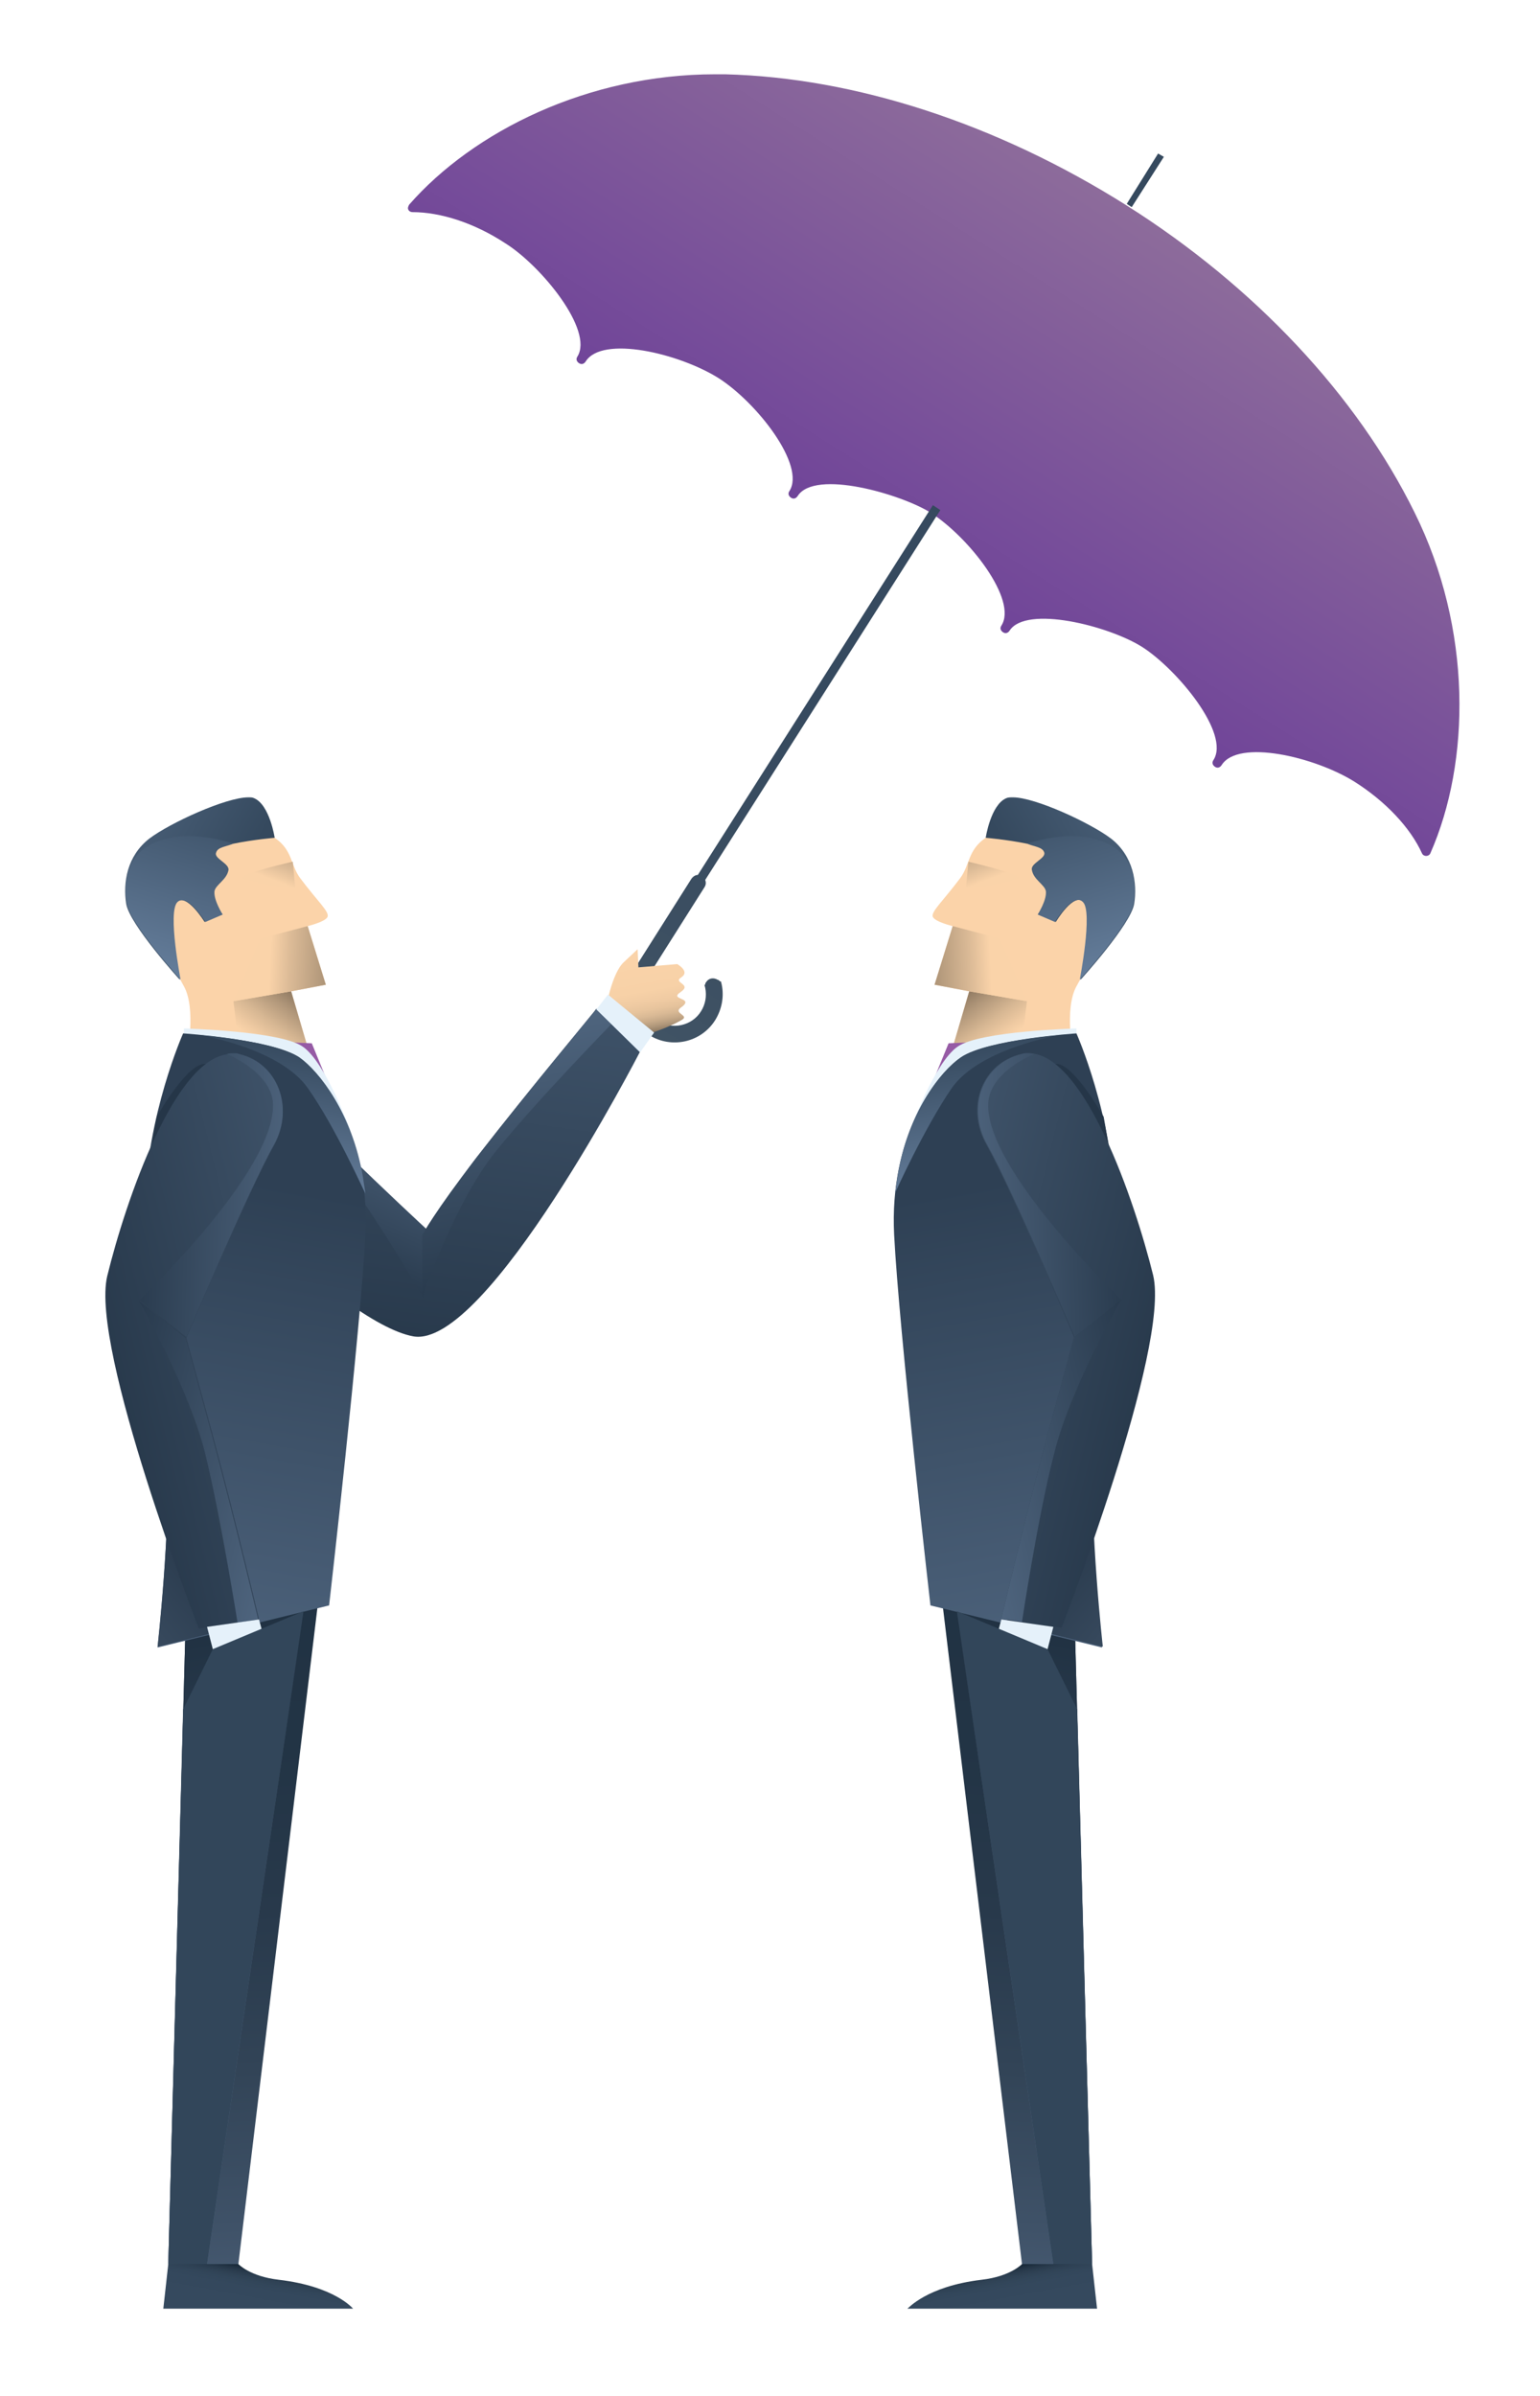 <?xml version="1.0" encoding="utf-8"?>
<!-- Generator: Adobe Illustrator 22.0.1, SVG Export Plug-In . SVG Version: 6.00 Build 0)  -->
<svg version="1.1" id="Layer_1" xmlns="http://www.w3.org/2000/svg" xmlns:xlink="http://www.w3.org/1999/xlink" x="0px" y="0px"
	 viewBox="0 0 186.7 290.3" style="enable-background:new 0 0 186.7 290.3;" xml:space="preserve">
<style type="text/css">
	.st0{clip-path:url(#SVGID_2_);fill:url(#SVGID_3_);}
	.st1{fill:#FBD3A9;}
	.st2{clip-path:url(#SVGID_5_);fill:url(#SVGID_6_);}
	.st3{fill:#965BA5;}
	.st4{fill:#E5F1FA;}
	.st5{clip-path:url(#SVGID_8_);fill:url(#SVGID_9_);}
	.st6{clip-path:url(#SVGID_11_);fill:url(#SVGID_12_);}
	.st7{clip-path:url(#SVGID_14_);fill:url(#SVGID_15_);}
	.st8{clip-path:url(#SVGID_17_);fill:url(#SVGID_18_);}
	.st9{clip-path:url(#SVGID_20_);fill:url(#SVGID_21_);}
	.st10{clip-path:url(#SVGID_23_);fill:url(#SVGID_24_);}
	.st11{clip-path:url(#SVGID_26_);fill:url(#SVGID_27_);}
	.st12{clip-path:url(#SVGID_29_);fill:url(#SVGID_30_);}
	.st13{clip-path:url(#SVGID_32_);fill:url(#SVGID_33_);}
	.st14{clip-path:url(#SVGID_35_);fill:url(#SVGID_36_);}
	.st15{clip-path:url(#SVGID_38_);fill:url(#SVGID_39_);}
	.st16{clip-path:url(#SVGID_41_);fill:url(#SVGID_42_);}
	.st17{clip-path:url(#SVGID_44_);fill:url(#SVGID_45_);}
	.st18{clip-path:url(#SVGID_47_);fill:url(#SVGID_48_);}
	.st19{clip-path:url(#SVGID_50_);fill:url(#SVGID_51_);}
	.st20{fill:#32465A;}
	.st21{clip-path:url(#SVGID_53_);fill:url(#SVGID_54_);}
	.st22{clip-path:url(#SVGID_56_);fill:url(#SVGID_57_);}
	.st23{clip-path:url(#SVGID_59_);fill:url(#SVGID_60_);}
	.st24{clip-path:url(#SVGID_62_);fill:url(#SVGID_63_);}
	.st25{clip-path:url(#SVGID_65_);fill:url(#SVGID_66_);}
	.st26{clip-path:url(#SVGID_68_);fill:url(#SVGID_69_);}
	.st27{clip-path:url(#SVGID_71_);fill:url(#SVGID_72_);}
	.st28{clip-path:url(#SVGID_74_);fill:url(#SVGID_75_);}
	.st29{clip-path:url(#SVGID_77_);fill:url(#SVGID_78_);}
	.st30{clip-path:url(#SVGID_80_);fill:url(#SVGID_81_);}
	.st31{clip-path:url(#SVGID_83_);fill:url(#SVGID_84_);}
	.st32{clip-path:url(#SVGID_86_);fill:url(#SVGID_87_);}
	.st33{clip-path:url(#SVGID_89_);fill:url(#SVGID_90_);}
	.st34{clip-path:url(#SVGID_92_);fill:url(#SVGID_93_);}
	.st35{clip-path:url(#SVGID_95_);fill:url(#SVGID_96_);}
	.st36{clip-path:url(#SVGID_98_);fill:url(#SVGID_99_);}
	.st37{clip-path:url(#SVGID_101_);fill:url(#SVGID_102_);}
	.st38{clip-path:url(#SVGID_104_);fill:url(#SVGID_105_);}
	.st39{clip-path:url(#SVGID_107_);fill:url(#SVGID_108_);}
	.st40{clip-path:url(#SVGID_110_);fill:url(#SVGID_111_);}
	.st41{clip-path:url(#SVGID_113_);fill:url(#SVGID_114_);}
	.st42{clip-path:url(#SVGID_116_);fill:url(#SVGID_117_);}
</style>
<g>
	<defs>
		<path id="SVGID_1_" d="M49.6,24.8c-0.1,0.2-0.2,0.4-0.1,0.6c0.1,0.2,0.3,0.3,0.5,0.3c3.4,0,7.5,1.3,11.3,3.8
			C65.6,32.2,72,40,70,43.2c-0.2,0.3-0.1,0.6,0.2,0.8c0.3,0.2,0.6,0.1,0.8-0.2c2-3.2,11.3-1,16.1,2c4.7,3,10.6,10.6,8.6,13.7
			c-0.2,0.3-0.1,0.6,0.2,0.8c0.3,0.2,0.6,0.1,0.8-0.2c2.1-3.3,12.6-0.2,16.1,2c4.7,3,10.6,10.6,8.6,13.7c-0.2,0.3-0.1,0.6,0.2,0.8
			c0.3,0.2,0.6,0.1,0.8-0.2c2-3.1,12-0.6,16.1,2c4.2,2.7,10.7,10.5,8.6,13.7c-0.2,0.3-0.1,0.6,0.2,0.8c0.3,0.2,0.6,0.1,0.8-0.2
			c2-3.2,11.3-1,16.1,2c3.8,2.4,6.8,5.6,8.2,8.7c0.1,0.2,0.3,0.3,0.5,0.3c0.2,0,0.4-0.1,0.5-0.3c4.9-11.1,5.1-27.2-1.9-41.3
			c-7-14.2-19.4-27.4-34.9-37.2C120.9,15,103.7,9.4,87.9,9c-0.4,0-0.8,0-1.2,0C71.3,9,57.4,15.9,49.6,24.8"/>
	</defs>
	<clipPath id="SVGID_2_">
		<use xlink:href="#SVGID_1_"  style="overflow:visible;"/>
	</clipPath>
	
		<linearGradient id="SVGID_3_" gradientUnits="userSpaceOnUse" x1="1.295" y1="381.276" x2="2.295" y2="381.276" gradientTransform="matrix(-32.513 51.068 51.068 32.513 -19293.383 -12440.521)">
		<stop  offset="0" style="stop-color:#8E6D9B"/>
		<stop  offset="1" style="stop-color:#6C3F99"/>
	</linearGradient>
	<polygon class="st0" points="221.2,36.3 141.1,162.1 6.5,76.4 86.6,-49.3 	"/>
</g>
<path class="st1" d="M130.1,127.8c0,0-1.1-5.6,0.4-8.3c2.6-5,6.8-8.7,4-13.7c-3.6-6.6-11.6-6.7-15-4.3c-2.2,1.5-1.9,3.3-3.1,4.9
	c-2.1,2.8-3.6,4.1-3.3,4.7c0.3,0.6,2.4,1.1,2.4,1.1l-2.2,7.1l4.2,0.8l-2,6.8L130.1,127.8z"/>
<g>
	<defs>
		<polygon id="SVGID_4_" points="115.5,126.9 123.6,128.7 124.5,121.3 117.5,120.1 		"/>
	</defs>
	<clipPath id="SVGID_5_">
		<use xlink:href="#SVGID_4_"  style="overflow:visible;"/>
	</clipPath>
	
		<linearGradient id="SVGID_6_" gradientUnits="userSpaceOnUse" x1="-12.568" y1="396.54" x2="-11.568" y2="396.54" gradientTransform="matrix(6.752 9.102 -9.102 6.752 3808.879 -2445.725)">
		<stop  offset="0" style="stop-color:#46392B"/>
		<stop  offset="0.254" style="stop-color:#7F6C57"/>
		<stop  offset="0.515" style="stop-color:#B1977A"/>
		<stop  offset="0.736" style="stop-color:#D7B793"/>
		<stop  offset="0.904" style="stop-color:#EFCAA2"/>
		<stop  offset="1" style="stop-color:#FAD3A9"/>
	</linearGradient>
	<polygon class="st2" points="111.4,123.2 118.7,133 128.6,125.6 121.3,115.8 	"/>
</g>
<polygon class="st3" points="117.2,126.3 115,126.4 113.4,130.3 116.1,127.5 "/>
<path class="st4" d="M130.5,125.2v-0.6c0,0-11.7,0.3-14.4,2.2c-2.8,1.9-5.8,10.2-5.8,10.2L130.5,125.2z"/>
<g>
	<defs>
		<polygon id="SVGID_7_" points="113.9,191.3 123.9,274.3 132.4,274.3 115.4,191.3 		"/>
	</defs>
	<clipPath id="SVGID_8_">
		<use xlink:href="#SVGID_7_"  style="overflow:visible;"/>
	</clipPath>
	
		<linearGradient id="SVGID_9_" gradientUnits="userSpaceOnUse" x1="0.184" y1="382.624" x2="1.185" y2="382.624" gradientTransform="matrix(6.314 -115.386 115.386 6.314 -44031.434 -2088.469)">
		<stop  offset="0" style="stop-color:#68819F"/>
		<stop  offset="2.682090e-03" style="stop-color:#67809F"/>
		<stop  offset="0.16" style="stop-color:#516680"/>
		<stop  offset="0.319" style="stop-color:#3F5268"/>
		<stop  offset="0.482" style="stop-color:#324457"/>
		<stop  offset="0.647" style="stop-color:#28394B"/>
		<stop  offset="0.818" style="stop-color:#223445"/>
		<stop  offset="1" style="stop-color:#213243"/>
	</linearGradient>
	<polygon class="st5" points="132.4,275.4 137,191.5 114,190.2 109.4,274.1 	"/>
</g>
<g>
	<defs>
		<polygon id="SVGID_10_" points="115.4,191.3 127.7,274.3 132.4,274.3 132.4,274.3 130.2,193.1 		"/>
	</defs>
	<clipPath id="SVGID_11_">
		<use xlink:href="#SVGID_10_"  style="overflow:visible;"/>
	</clipPath>
	
		<linearGradient id="SVGID_12_" gradientUnits="userSpaceOnUse" x1="0.36" y1="383.311" x2="1.361" y2="383.311" gradientTransform="matrix(-34.617 -184.412 184.412 -34.617 -70525.805 13701.133)">
		<stop  offset="0" style="stop-color:#3D4F64"/>
		<stop  offset="0.633" style="stop-color:#3D4F64"/>
		<stop  offset="0.784" style="stop-color:#3C4D62"/>
		<stop  offset="0.838" style="stop-color:#38485C"/>
		<stop  offset="0.877" style="stop-color:#304053"/>
		<stop  offset="0.908" style="stop-color:#253546"/>
		<stop  offset="0.93" style="stop-color:#192A3A"/>
		<stop  offset="1" style="stop-color:#192A3A"/>
	</linearGradient>
	<polygon class="st6" points="147.5,271.5 131.9,188.2 100.3,194.1 116,277.4 	"/>
</g>
<g>
	<defs>
		<polygon id="SVGID_13_" points="115.4,191.3 127.7,274.3 132.4,274.3 130.2,193.1 115.4,191.3 		"/>
	</defs>
	<clipPath id="SVGID_14_">
		<use xlink:href="#SVGID_13_"  style="overflow:visible;"/>
	</clipPath>
	
		<linearGradient id="SVGID_15_" gradientUnits="userSpaceOnUse" x1="-0.104" y1="382.325" x2="0.896" y2="382.325" gradientTransform="matrix(21.004 -96.509 96.509 21.004 -36785.398 -7744.368)">
		<stop  offset="0" style="stop-color:#68819F"/>
		<stop  offset="1" style="stop-color:#213243"/>
	</linearGradient>
	<polygon class="st7" points="131.7,277.9 149.7,195 116.1,187.7 98.1,270.6 	"/>
</g>
<g>
	<defs>
		<path id="SVGID_16_" d="M116.5,128.1c-3.2,2.2-8.7,9.8-8.1,21.5c0.6,11.7,4.4,44.9,4.4,44.9l20.8,5.1c0,0-1.6-14.2-1.2-23.7
			c0.5-13,3-22.9,2.8-29.5c-0.3-11.4-4.7-21.2-4.7-21.2S119.7,125.9,116.5,128.1"/>
	</defs>
	<clipPath id="SVGID_17_">
		<use xlink:href="#SVGID_16_"  style="overflow:visible;"/>
	</clipPath>
	
		<linearGradient id="SVGID_18_" gradientUnits="userSpaceOnUse" x1="0.618" y1="382.616" x2="1.618" y2="382.616" gradientTransform="matrix(-20.197 -107.594 107.594 -20.197 -41016.293 8045.448)">
		<stop  offset="0" style="stop-color:#68819F"/>
		<stop  offset="1" style="stop-color:#2E4054"/>
	</linearGradient>
	<polygon class="st8" points="148.9,197 134.5,120.2 94.3,127.8 108.7,204.6 	"/>
</g>
<g>
	<defs>
		<path id="SVGID_19_" d="M116.5,128.1c-2.5,1.7-6.5,6.8-7.7,14.5l-0.3,2c0,0,0,0,0,0v0c0-0.1,3.6-8,6.9-12.8
			c3.4-4.8,13-6.4,13.1-6.4C125.3,125.7,118.9,126.5,116.5,128.1"/>
	</defs>
	<clipPath id="SVGID_20_">
		<use xlink:href="#SVGID_19_"  style="overflow:visible;"/>
	</clipPath>
	
		<linearGradient id="SVGID_21_" gradientUnits="userSpaceOnUse" x1="3.756" y1="373.972" x2="4.756" y2="373.972" gradientTransform="matrix(-3.323 -17.7 17.7 -3.323 -6486.561 1453.447)">
		<stop  offset="0" style="stop-color:#68819F"/>
		<stop  offset="1" style="stop-color:#35495E"/>
	</linearGradient>
	<polygon class="st9" points="132.1,143.9 127.9,121.7 105,126 109.2,148.2 	"/>
</g>
<g>
	<defs>
		<polygon id="SVGID_22_" points="113.3,119.3 117.5,120.1 124.5,121.3 124.5,121.3 121.2,113.7 115.5,112.2 		"/>
	</defs>
	<clipPath id="SVGID_23_">
		<use xlink:href="#SVGID_22_"  style="overflow:visible;"/>
	</clipPath>
	
		<linearGradient id="SVGID_24_" gradientUnits="userSpaceOnUse" x1="10.076" y1="386.479" x2="11.076" y2="386.479" gradientTransform="matrix(-19.241 0.914 -0.914 -19.241 667.194 7543.802)">
		<stop  offset="0" style="stop-color:#FAD3A9"/>
		<stop  offset="0.125" style="stop-color:#DCBB97"/>
		<stop  offset="0.443" style="stop-color:#9C866C"/>
		<stop  offset="0.705" style="stop-color:#705F4C"/>
		<stop  offset="0.898" style="stop-color:#534435"/>
		<stop  offset="1" style="stop-color:#46392B"/>
	</linearGradient>
	<polygon class="st10" points="124.5,111.6 112.8,112.2 113.3,121.9 124.9,121.3 	"/>
</g>
<g>
	<defs>
		<path id="SVGID_25_" d="M122,96.7c-1.9,0.8-2.5,4.8-2.5,4.8s9.9,0.8,10.7,3.4c0.8,2.6-3.8,5.7-3.8,5.7l1.6,1.1
			c0,0,2.2-3.7,3.4-2.4c1.2,1.2-0.4,9.4-0.4,9.4s6.1-6.7,6.5-9.2c0.4-2.5-0.1-5.8-2.8-7.9c-2.5-1.9-9.2-5-11.9-5
			C122.5,96.6,122.2,96.6,122,96.7"/>
	</defs>
	<clipPath id="SVGID_26_">
		<use xlink:href="#SVGID_25_"  style="overflow:visible;"/>
	</clipPath>
	
		<linearGradient id="SVGID_27_" gradientUnits="userSpaceOnUse" x1="4.217" y1="387.669" x2="5.217" y2="387.669" gradientTransform="matrix(-32.07 17.999 -17.999 -32.07 7270.446 12447.906)">
		<stop  offset="0" style="stop-color:#68819F"/>
		<stop  offset="1" style="stop-color:#35495E"/>
	</linearGradient>
	<polygon class="st11" points="133.5,88.7 110.1,101.9 123.9,126.5 147.3,113.4 	"/>
</g>
<g>
	<defs>
		<path id="SVGID_28_" d="M117.1,107.7c0,0,6.5-0.9,6.4-1.4c-0.1-0.5-6.1-1.9-6.1-1.9L117.1,107.7z"/>
	</defs>
	<clipPath id="SVGID_29_">
		<use xlink:href="#SVGID_28_"  style="overflow:visible;"/>
	</clipPath>
	
		<linearGradient id="SVGID_30_" gradientUnits="userSpaceOnUse" x1="6.57" y1="373.204" x2="7.57" y2="373.204" gradientTransform="matrix(-5.546 -14.294 14.294 -5.546 -5177.839 2270.05)">
		<stop  offset="0" style="stop-color:#FAD3A9"/>
		<stop  offset="0.125" style="stop-color:#DCBB97"/>
		<stop  offset="0.443" style="stop-color:#9C866C"/>
		<stop  offset="0.705" style="stop-color:#705F4C"/>
		<stop  offset="0.898" style="stop-color:#534435"/>
		<stop  offset="1" style="stop-color:#46392B"/>
	</linearGradient>
	<polygon class="st12" points="124.6,107.3 122.7,102.2 116,104.8 117.9,109.9 	"/>
</g>
<g>
	<defs>
		<path id="SVGID_31_" d="M124.5,102.2c0.9,0.4,1.9,0.4,2.1,1.1c0.2,0.7-1.7,1.3-1.5,2.1c0.2,1.2,1.6,1.8,1.7,2.6
			c0.1,1.1-1,2.8-1,2.8l2.1,0.9c0,0,2.2-3.7,3.4-2.4c1.2,1.2-0.4,9.4-0.4,9.4s6.1-6.7,6.5-9.2c0.1-0.7,0.2-1.5,0.1-2.4
			c-0.1-1.6-0.8-3.6-3-4.8c-1.4-0.7-3-1-4.5-1C127.1,101.3,124.5,102.2,124.5,102.2"/>
	</defs>
	<clipPath id="SVGID_32_">
		<use xlink:href="#SVGID_31_"  style="overflow:visible;"/>
	</clipPath>
	
		<linearGradient id="SVGID_33_" gradientUnits="userSpaceOnUse" x1="3.32" y1="377.6" x2="4.32" y2="377.6" gradientTransform="matrix(-7.8 -25.386 25.386 -7.8 -9425.956 3149.12)">
		<stop  offset="0" style="stop-color:#68819F"/>
		<stop  offset="1" style="stop-color:#35495E"/>
	</linearGradient>
	<polygon class="st13" points="142.5,117.2 136.5,97.7 119.7,102.8 125.6,122.3 	"/>
</g>
<g>
	<defs>
		<path id="SVGID_34_" d="M126.7,130.8c-1.2,6.8,2.7,27.2,3.8,29.1c1.8,3.2-2.2,22.2-2.9,22.3c0.1,1.5-4.9,11.5-4.7,12.9l-1,1.5
			l11.8,2.9c0,0-1.6-14.2-1.2-23.7c0.2-6,0.9-11.3,1.5-15.9c0,0,1.3-9.1,1.3-12.8c0-3.7-1.5-11.8-1.5-11.8s-3.6-6.4-5.7-6.4
			C127.5,128.9,127,129.4,126.7,130.8"/>
	</defs>
	<clipPath id="SVGID_35_">
		<use xlink:href="#SVGID_34_"  style="overflow:visible;"/>
	</clipPath>
	
		<linearGradient id="SVGID_36_" gradientUnits="userSpaceOnUse" x1="1.633" y1="383.355" x2="2.633" y2="383.355" gradientTransform="matrix(-79.204 -67.428 67.428 -79.204 -25502.463 30713.17)">
		<stop  offset="0" style="stop-color:#68819F"/>
		<stop  offset="0.198" style="stop-color:#657E9C"/>
		<stop  offset="0.376" style="stop-color:#5F7793"/>
		<stop  offset="0.546" style="stop-color:#556B85"/>
		<stop  offset="0.71" style="stop-color:#475C73"/>
		<stop  offset="0.87" style="stop-color:#36485C"/>
		<stop  offset="1" style="stop-color:#253648"/>
	</linearGradient>
	<polygon class="st14" points="170.1,158.6 127.5,122.3 87,169.9 129.6,206.2 	"/>
</g>
<g>
	<defs>
		<path id="SVGID_37_" d="M123.9,274.3c0,0-1.4,1.5-4.9,1.9c-6.7,0.8-8.9,3.5-9,3.5h23l-0.6-5.4H123.9z"/>
	</defs>
	<clipPath id="SVGID_38_">
		<use xlink:href="#SVGID_37_"  style="overflow:visible;"/>
	</clipPath>
	
		<linearGradient id="SVGID_39_" gradientUnits="userSpaceOnUse" x1="4.375" y1="372.286" x2="5.375" y2="372.286" gradientTransform="matrix(-2.853 -15.197 15.197 -2.853 -5521.378 1417.763)">
		<stop  offset="0" style="stop-color:#35495E"/>
		<stop  offset="0.639" style="stop-color:#35495E"/>
		<stop  offset="0.774" style="stop-color:#34485D"/>
		<stop  offset="0.823" style="stop-color:#32465A"/>
		<stop  offset="0.857" style="stop-color:#2F4255"/>
		<stop  offset="0.885" style="stop-color:#2A3C4E"/>
		<stop  offset="0.909" style="stop-color:#233445"/>
		<stop  offset="0.93" style="stop-color:#192A3A"/>
		<stop  offset="1" style="stop-color:#192A3A"/>
	</linearGradient>
	<polygon class="st15" points="134,279.6 132.3,270.2 109,274.5 110.8,283.9 	"/>
</g>
<g>
	<defs>
		<path id="SVGID_40_" d="M124.7,127.6c-0.3,0-0.6,0-0.9,0.1c-4.7,1.1-6.8,6.4-4.2,11c3,5.3,10.6,23.3,10.6,23.3s-1,3.8-3.2,11.8
			c-2.8,10.4-5.6,22.3-5.6,22.3l7.3,1.1c0,0,13.2-33.9,11.1-42.7C137.6,145.6,131.5,127.6,124.7,127.6L124.7,127.6z"/>
	</defs>
	<clipPath id="SVGID_41_">
		<use xlink:href="#SVGID_40_"  style="overflow:visible;"/>
	</clipPath>
	
		<linearGradient id="SVGID_42_" gradientUnits="userSpaceOnUse" x1="-2.319" y1="384.51" x2="-1.319" y2="384.51" gradientTransform="matrix(82.733 20.636 -20.636 82.733 8186.902 -31618.717)">
		<stop  offset="0" style="stop-color:#68819F"/>
		<stop  offset="0.995" style="stop-color:#263749"/>
		<stop  offset="1" style="stop-color:#263749"/>
	</linearGradient>
	<polygon class="st16" points="100.7,193.2 140.5,203.1 158.4,131.7 118.5,121.7 	"/>
</g>
<g>
	<defs>
		<path id="SVGID_43_" d="M123.9,127.7c-4.7,1.1-6.8,6.4-4.2,11c3,5.3,10.6,23.3,10.6,23.3l5.7-4.5c0,0-16.4-15.6-16.2-23.7
			c0.1-4,5.6-6.1,5.6-6.1c-0.3-0.1-0.5-0.1-0.8-0.1C124.3,127.6,124.1,127.6,123.9,127.7"/>
	</defs>
	<clipPath id="SVGID_44_">
		<use xlink:href="#SVGID_43_"  style="overflow:visible;"/>
	</clipPath>
	
		<linearGradient id="SVGID_45_" gradientUnits="userSpaceOnUse" x1="-5.63" y1="383.237" x2="-4.63" y2="383.237" gradientTransform="matrix(34.587 -1.02 1.02 34.587 -91.953 -13115.252)">
		<stop  offset="0" style="stop-color:#68819F"/>
		<stop  offset="1" style="stop-color:#243547"/>
	</linearGradient>
	<polygon class="st17" points="117.1,162.6 136.9,162 135.9,127.1 116.1,127.6 	"/>
</g>
<g>
	<defs>
		<path id="SVGID_46_" d="M130.2,162c0,0-1,3.8-3.2,11.8c-2.8,10.4-5.6,22.3-5.6,22.3l2.5,0.4c0,0,1.9-12.7,3.9-20.4
			c1.9-7.8,8.1-18.6,8.1-18.6L130.2,162z"/>
	</defs>
	<clipPath id="SVGID_47_">
		<use xlink:href="#SVGID_46_"  style="overflow:visible;"/>
	</clipPath>
	
		<linearGradient id="SVGID_48_" gradientUnits="userSpaceOnUse" x1="-4.437" y1="382.471" x2="-3.437" y2="382.471" gradientTransform="matrix(40.152 -9.539 9.539 40.152 -3367.664 -15216.135)">
		<stop  offset="0" style="stop-color:#68819F"/>
		<stop  offset="1" style="stop-color:#243547"/>
	</linearGradient>
	<polygon class="st18" points="122.2,199.8 144.7,194.5 135.1,154.3 112.7,159.7 	"/>
</g>
<g>
	<defs>
		<path id="SVGID_49_" d="M120.2,201.5c-0.3,1.4,0.2,1.3,0.2,1.3l2.7,8.4c0,0,1.5,0.6,1.4-0.5c0-0.6,0.2-0.5,0.6-0.4
			c0.4,0.1,0.7,0.2,0.7-0.7c-0.1-1.6,1,0.1,0.7-2.2c-0.2-2.3,1.6-1.3,0.8-2.7c-0.9-1.3-0.3-5-0.3-5l-6.1-1.4
			C120.8,198.4,120.5,200.1,120.2,201.5"/>
	</defs>
	<clipPath id="SVGID_50_">
		<use xlink:href="#SVGID_49_"  style="overflow:visible;"/>
	</clipPath>
	
		<linearGradient id="SVGID_51_" gradientUnits="userSpaceOnUse" x1="20.947" y1="399.331" x2="21.947" y2="399.331" gradientTransform="matrix(-6.874 3.43 -3.43 -6.874 1642.063 2876.023)">
		<stop  offset="0" style="stop-color:#84715B"/>
		<stop  offset="4.097456e-02" style="stop-color:#988269"/>
		<stop  offset="9.889632e-02" style="stop-color:#B1987B"/>
		<stop  offset="0.165" style="stop-color:#C7AA89"/>
		<stop  offset="0.239" style="stop-color:#D9B995"/>
		<stop  offset="0.325" style="stop-color:#E7C49D"/>
		<stop  offset="0.432" style="stop-color:#F0CBA3"/>
		<stop  offset="0.583" style="stop-color:#F7D1A7"/>
		<stop  offset="1" style="stop-color:#FAD3A9"/>
	</linearGradient>
	<polygon class="st19" points="126.5,195.1 114.5,201.1 121.5,215.1 133.5,209.2 	"/>
</g>
<polygon class="st4" points="121.4,196.2 120.8,198.4 127,199.8 127.7,197.1 "/>
<polygon class="st20" points="116,195.2 127,199.8 130.6,207.1 132.4,274.3 127.7,274.3 "/>
<g>
	<defs>
		<path id="SVGID_52_" d="M84.6,106c-0.3,0-0.6,0.2-0.8,0.5l-6.9,10.9c-1.7,2.7-0.9,6.3,1.8,8c2.7,1.7,6.3,0.9,8-1.8
			c0.8-1.3,1.1-2.8,0.8-4.3l-0.1-0.4l-0.1,0c-0.1-0.1-0.2-0.2-0.3-0.2c-0.5-0.3-1.1-0.2-1.4,0.3c-0.1,0.1-0.1,0.2-0.1,0.3l-0.1,0
			l0.1,0.4c0.2,1,0,2-0.5,2.8c-1.1,1.8-3.5,2.3-5.3,1.2c-1.8-1.1-2.3-3.5-1.2-5.3l6.9-10.9c0.2-0.3,0.2-0.6,0.1-0.9L114,61.8
			l-0.9-0.6L84.6,106z"/>
	</defs>
	<clipPath id="SVGID_53_">
		<use xlink:href="#SVGID_52_"  style="overflow:visible;"/>
	</clipPath>
	
		<linearGradient id="SVGID_54_" gradientUnits="userSpaceOnUse" x1="0.36" y1="385.186" x2="1.36" y2="385.186" gradientTransform="matrix(-116.607 183.155 -183.155 -116.607 70735.406 44864.848)">
		<stop  offset="0" style="stop-color:#35495E"/>
		<stop  offset="0.137" style="stop-color:#35495E"/>
		<stop  offset="0.381" style="stop-color:#364A5F"/>
		<stop  offset="0.515" style="stop-color:#3B4E61"/>
		<stop  offset="0.622" style="stop-color:#425566"/>
		<stop  offset="0.715" style="stop-color:#4D606E"/>
		<stop  offset="0.799" style="stop-color:#5B6F79"/>
		<stop  offset="0.876" style="stop-color:#6D8488"/>
		<stop  offset="0.947" style="stop-color:#849F9A"/>
		<stop  offset="1" style="stop-color:#9ABBAE"/>
	</linearGradient>
	<polygon class="st21" points="86.3,43.5 45.2,108.1 102.8,144.8 143.9,80.2 	"/>
</g>
<g>
	<defs>
		<polygon id="SVGID_55_" points="136.6,24.7 137.2,25.1 141.1,19 140.4,18.6 		"/>
	</defs>
	<clipPath id="SVGID_56_">
		<use xlink:href="#SVGID_55_"  style="overflow:visible;"/>
	</clipPath>
	
		<linearGradient id="SVGID_57_" gradientUnits="userSpaceOnUse" x1="0.36" y1="385.171" x2="1.36" y2="385.171" gradientTransform="matrix(-116.606 183.154 -183.154 -116.606 70731.172 44862.148)">
		<stop  offset="0" style="stop-color:#35495E"/>
		<stop  offset="0.137" style="stop-color:#35495E"/>
		<stop  offset="0.381" style="stop-color:#364A5F"/>
		<stop  offset="0.515" style="stop-color:#3B4E61"/>
		<stop  offset="0.622" style="stop-color:#425566"/>
		<stop  offset="0.715" style="stop-color:#4D606E"/>
		<stop  offset="0.799" style="stop-color:#5B6F79"/>
		<stop  offset="0.876" style="stop-color:#6D8488"/>
		<stop  offset="0.947" style="stop-color:#849F9A"/>
		<stop  offset="1" style="stop-color:#9ABBAE"/>
	</linearGradient>
	<polygon class="st22" points="137.9,16.6 133.7,23.2 139.8,27.1 144,20.5 	"/>
</g>
<g>
	<defs>
		<path id="SVGID_58_" d="M57.8,140.2c-5.1,6.6-4.8,10-4.8,10s-14.7-13.5-18.5-18.3c-3.2-4.1-8.9-4.2-11.8-0.3
			c-4.3,5.9,18.5,28.7,27.4,30.3c8.9,1.6,27.5-34.5,27.5-34.5l-5.3-5.2C72.3,122.3,64.4,131.7,57.8,140.2"/>
	</defs>
	<clipPath id="SVGID_59_">
		<use xlink:href="#SVGID_58_"  style="overflow:visible;"/>
	</clipPath>
	
		<linearGradient id="SVGID_60_" gradientUnits="userSpaceOnUse" x1="-2.167725e-02" y1="382.826" x2="0.978" y2="382.826" gradientTransform="matrix(-19.425 130.38 130.38 19.425 -49849.289 -7396.559)">
		<stop  offset="0" style="stop-color:#68819F"/>
		<stop  offset="0.995" style="stop-color:#263749"/>
		<stop  offset="1" style="stop-color:#263749"/>
	</linearGradient>
	<polygon class="st23" points="83.6,123.2 76.3,172.2 12.5,162.7 19.8,113.6 	"/>
</g>
<g>
	<defs>
		<path id="SVGID_61_" d="M22.8,131.6c-0.3,0.4-0.5,0.8-0.6,1.4c0,0,4.1-4.3,7.8-2.8c7.6,2.9,21.3,27,21.3,27l1.8-7
			c0,0-14.7-13.5-18.5-18.3c-1.7-2.1-4-3.2-6.2-3.2C26.2,128.8,24.1,129.7,22.8,131.6"/>
	</defs>
	<clipPath id="SVGID_62_">
		<use xlink:href="#SVGID_61_"  style="overflow:visible;"/>
	</clipPath>
	
		<linearGradient id="SVGID_63_" gradientUnits="userSpaceOnUse" x1="1.433" y1="378.933" x2="2.433" y2="378.933" gradientTransform="matrix(-14.547 32.418 32.418 14.547 -12215.67 -5438.807)">
		<stop  offset="0" style="stop-color:#68819F"/>
		<stop  offset="1" style="stop-color:#243547"/>
	</linearGradient>
	<polygon class="st24" points="63.7,133.5 47.9,168.7 11.6,152.4 27.4,117.2 	"/>
</g>
<g>
	<defs>
		<path id="SVGID_64_" d="M57.8,140.2c-5.1,6.6-6.6,9.4-6.6,9.4v7.6v0c0-0.1,3.9-11.5,8.9-17.7c5-6.2,14-15.4,14-15.4l-1.8-1.8
			C72.3,122.3,64.4,131.7,57.8,140.2"/>
	</defs>
	<clipPath id="SVGID_65_">
		<use xlink:href="#SVGID_64_"  style="overflow:visible;"/>
	</clipPath>
	
		<linearGradient id="SVGID_66_" gradientUnits="userSpaceOnUse" x1="-1.218" y1="380.925" x2="-0.218" y2="380.925" gradientTransform="matrix(9.864 53.926 53.926 -9.864 -20473.354 3927.63)">
		<stop  offset="0" style="stop-color:#68819F"/>
		<stop  offset="1" style="stop-color:#243547"/>
	</linearGradient>
	<polygon class="st25" points="73.4,118.2 80.3,156 52,161.2 45.1,123.4 	"/>
</g>
<g>
	<defs>
		<path id="SVGID_67_" d="M75.7,116.5c-1.2,1-1.9,4.1-1.9,4.1l5.3,4.5c0,0,1.9-0.6,3.5-1.5c1.1-0.6-1-0.8-0.1-1.5
			c1.9-1.3-1.5-0.9,0-1.9c1.5-1-1-1.1,0.1-1.8c1.1-0.7-0.5-1.6-0.5-1.6l-4.7,0.4l-0.1-2.2L75.7,116.5z"/>
	</defs>
	<clipPath id="SVGID_68_">
		<use xlink:href="#SVGID_67_"  style="overflow:visible;"/>
	</clipPath>
	
		<linearGradient id="SVGID_69_" gradientUnits="userSpaceOnUse" x1="7.417" y1="404.948" x2="8.417" y2="404.948" gradientTransform="matrix(-1.637 -8.885 -8.885 1.637 3690.243 -471.932)">
		<stop  offset="0" style="stop-color:#84715B"/>
		<stop  offset="4.097456e-02" style="stop-color:#988269"/>
		<stop  offset="9.889632e-02" style="stop-color:#B1987B"/>
		<stop  offset="0.165" style="stop-color:#C7AA89"/>
		<stop  offset="0.239" style="stop-color:#D9B995"/>
		<stop  offset="0.325" style="stop-color:#E7C49D"/>
		<stop  offset="0.432" style="stop-color:#F0CBA3"/>
		<stop  offset="0.583" style="stop-color:#F7D1A7"/>
		<stop  offset="1" style="stop-color:#FAD3A9"/>
	</linearGradient>
	<polygon class="st26" points="74.2,127 72.1,115.5 84,113.3 86.2,124.8 	"/>
</g>
<polygon class="st4" points="72.3,122.3 73.7,120.5 79.3,125.1 77.6,127.5 "/>
<path class="st1" d="M22.7,127.8c0,0,1.1-5.6-0.4-8.3c-2.6-5-6.8-8.7-4-13.7c3.6-6.6,11.6-6.7,15-4.3c2.2,1.5,1.9,3.3,3.1,4.9
	c2.1,2.8,3.6,4.1,3.3,4.7c-0.3,0.6-2.4,1.1-2.4,1.1l2.2,7.1l-4.2,0.8l2,6.8L22.7,127.8z"/>
<g>
	<defs>
		<polygon id="SVGID_70_" points="28.3,121.3 29.2,128.7 37.3,126.9 35.3,120.1 		"/>
	</defs>
	<clipPath id="SVGID_71_">
		<use xlink:href="#SVGID_70_"  style="overflow:visible;"/>
	</clipPath>
	
		<linearGradient id="SVGID_72_" gradientUnits="userSpaceOnUse" x1="8.023" y1="368.783" x2="9.023" y2="368.783" gradientTransform="matrix(-6.752 9.102 9.102 6.752 -3264.406 -2445.725)">
		<stop  offset="0" style="stop-color:#46392B"/>
		<stop  offset="0.254" style="stop-color:#7F6C57"/>
		<stop  offset="0.515" style="stop-color:#B1977A"/>
		<stop  offset="0.736" style="stop-color:#D7B793"/>
		<stop  offset="0.904" style="stop-color:#EFCAA2"/>
		<stop  offset="1" style="stop-color:#FAD3A9"/>
	</linearGradient>
	<polygon class="st27" points="41.4,123.2 34.1,133 24.2,125.6 31.5,115.8 	"/>
</g>
<polygon class="st3" points="35.6,126.3 37.8,126.4 39.4,130.3 36.7,127.5 "/>
<path class="st4" d="M22.3,125.2v-0.6c0,0,11.7,0.3,14.4,2.2c2.8,1.9,5.8,10.2,5.8,10.2L22.3,125.2z"/>
<g>
	<defs>
		<polygon id="SVGID_73_" points="37.4,191.3 20.4,274.3 20.4,274.3 28.9,274.3 38.9,191.3 38.9,191.3 		"/>
	</defs>
	<clipPath id="SVGID_74_">
		<use xlink:href="#SVGID_73_"  style="overflow:visible;"/>
	</clipPath>
	
		<linearGradient id="SVGID_75_" gradientUnits="userSpaceOnUse" x1="0.37" y1="386.008" x2="1.37" y2="386.008" gradientTransform="matrix(-6.314 -115.386 -115.386 6.314 44575.906 -2088.469)">
		<stop  offset="0" style="stop-color:#68819F"/>
		<stop  offset="2.682090e-03" style="stop-color:#67809F"/>
		<stop  offset="0.16" style="stop-color:#516680"/>
		<stop  offset="0.319" style="stop-color:#3F5268"/>
		<stop  offset="0.482" style="stop-color:#324457"/>
		<stop  offset="0.647" style="stop-color:#28394B"/>
		<stop  offset="0.818" style="stop-color:#223445"/>
		<stop  offset="1" style="stop-color:#213243"/>
	</linearGradient>
	<polygon class="st28" points="20.4,275.4 15.8,191.5 38.8,190.2 43.4,274.1 	"/>
</g>
<g>
	<defs>
		<polygon id="SVGID_76_" points="22.6,193.1 20.4,274.3 20.4,274.3 25.1,274.3 37.4,191.3 		"/>
	</defs>
	<clipPath id="SVGID_77_">
		<use xlink:href="#SVGID_76_"  style="overflow:visible;"/>
	</clipPath>
	
		<linearGradient id="SVGID_78_" gradientUnits="userSpaceOnUse" x1="-2.459051e-02" y1="385.363" x2="0.975" y2="385.363" gradientTransform="matrix(34.617 -184.412 -184.412 -34.617 71070.273 13701.133)">
		<stop  offset="0" style="stop-color:#3D4F64"/>
		<stop  offset="0.633" style="stop-color:#3D4F64"/>
		<stop  offset="0.784" style="stop-color:#3C4D62"/>
		<stop  offset="0.838" style="stop-color:#38485C"/>
		<stop  offset="0.877" style="stop-color:#304053"/>
		<stop  offset="0.908" style="stop-color:#253546"/>
		<stop  offset="0.93" style="stop-color:#192A3A"/>
		<stop  offset="1" style="stop-color:#192A3A"/>
	</linearGradient>
	<polygon class="st29" points="5.3,271.5 20.9,188.2 52.5,194.1 36.8,277.4 	"/>
</g>
<g>
	<defs>
		<polygon id="SVGID_79_" points="22.6,193.1 20.4,274.3 20.4,274.3 25.1,274.3 37.4,191.3 		"/>
	</defs>
	<clipPath id="SVGID_80_">
		<use xlink:href="#SVGID_79_"  style="overflow:visible;"/>
	</clipPath>
	
		<linearGradient id="SVGID_81_" gradientUnits="userSpaceOnUse" x1="0.739" y1="386.199" x2="1.739" y2="386.199" gradientTransform="matrix(-21.004 -96.509 -96.509 21.004 37329.871 -7744.368)">
		<stop  offset="0" style="stop-color:#68819F"/>
		<stop  offset="1" style="stop-color:#213243"/>
	</linearGradient>
	<polygon class="st30" points="21.1,277.9 3.1,195 36.7,187.7 54.7,270.6 	"/>
</g>
<g>
	<defs>
		<path id="SVGID_82_" d="M17.5,146.4c-0.2,6.6,2.3,16.5,2.8,29.5c0.4,9.5-1.2,23.7-1.2,23.7l20.8-5.1c0,0,3.8-33.2,4.4-44.9
			c0.6-11.7-4.9-19.3-8.1-21.5c-3.2-2.2-14-2.9-14-2.9S17.8,135,17.5,146.4"/>
	</defs>
	<clipPath id="SVGID_83_">
		<use xlink:href="#SVGID_82_"  style="overflow:visible;"/>
	</clipPath>
	
		<linearGradient id="SVGID_84_" gradientUnits="userSpaceOnUse" x1="-4.214719e-02" y1="386.132" x2="0.958" y2="386.132" gradientTransform="matrix(20.197 -107.594 -107.594 -20.197 41560.766 8045.448)">
		<stop  offset="0" style="stop-color:#68819F"/>
		<stop  offset="1" style="stop-color:#2E4054"/>
	</linearGradient>
	<polygon class="st31" points="3.9,197 18.3,120.2 58.5,127.8 44.1,204.6 	"/>
</g>
<g>
	<defs>
		<path id="SVGID_85_" d="M24.2,125.4c0.1,0,9.7,1.6,13.1,6.4c3.4,4.8,6.9,12.7,7,12.8c0,0,0,0,0,0l-0.3-2
			c-1.3-7.7-5.3-12.8-7.7-14.5C33.9,126.5,27.5,125.7,24.2,125.4z"/>
	</defs>
	<clipPath id="SVGID_86_">
		<use xlink:href="#SVGID_85_"  style="overflow:visible;"/>
	</clipPath>
	
		<linearGradient id="SVGID_87_" gradientUnits="userSpaceOnUse" x1="-0.256" y1="395.347" x2="0.744" y2="395.347" gradientTransform="matrix(3.323 -17.7 -17.7 -3.323 7031.034 1453.447)">
		<stop  offset="0" style="stop-color:#68819F"/>
		<stop  offset="1" style="stop-color:#35495E"/>
	</linearGradient>
	<polygon class="st32" points="20.7,143.9 24.9,121.7 47.8,126 43.6,148.2 	"/>
</g>
<g>
	<defs>
		<polygon id="SVGID_88_" points="31.6,113.7 28.3,121.3 28.3,121.3 35.3,120.1 39.5,119.3 37.3,112.2 		"/>
	</defs>
	<clipPath id="SVGID_89_">
		<use xlink:href="#SVGID_88_"  style="overflow:visible;"/>
	</clipPath>
	
		<linearGradient id="SVGID_90_" gradientUnits="userSpaceOnUse" x1="-10.234" y1="385.514" x2="-9.234" y2="385.514" gradientTransform="matrix(19.241 0.914 0.914 -19.241 -122.721 7543.802)">
		<stop  offset="0" style="stop-color:#FAD3A9"/>
		<stop  offset="0.125" style="stop-color:#DCBB97"/>
		<stop  offset="0.443" style="stop-color:#9C866C"/>
		<stop  offset="0.705" style="stop-color:#705F4C"/>
		<stop  offset="0.898" style="stop-color:#534435"/>
		<stop  offset="1" style="stop-color:#46392B"/>
	</linearGradient>
	<polygon class="st33" points="28.3,111.6 40,112.2 39.5,121.9 27.9,121.3 	"/>
</g>
<g>
	<defs>
		<path id="SVGID_91_" d="M18.1,101.6c-2.7,2.1-3.2,5.3-2.8,7.9c0.4,2.5,6.5,9.2,6.5,9.2s-1.6-8.2-0.4-9.4c1.2-1.2,3.4,2.4,3.4,2.4
			l1.6-1.1c0,0-4.7-3.1-3.8-5.7c0.8-2.6,10.7-3.4,10.7-3.4s-0.6-4-2.5-4.8c-0.2-0.1-0.4-0.1-0.7-0.1C27.4,96.6,20.6,99.7,18.1,101.6
			"/>
	</defs>
	<clipPath id="SVGID_92_">
		<use xlink:href="#SVGID_91_"  style="overflow:visible;"/>
	</clipPath>
	
		<linearGradient id="SVGID_93_" gradientUnits="userSpaceOnUse" x1="-5.071" y1="382.457" x2="-4.071" y2="382.457" gradientTransform="matrix(32.07 17.999 17.999 -32.07 -6725.973 12447.906)">
		<stop  offset="0" style="stop-color:#68819F"/>
		<stop  offset="1" style="stop-color:#35495E"/>
	</linearGradient>
	<polygon class="st34" points="19.3,88.7 42.7,101.9 28.9,126.5 5.5,113.4 	"/>
</g>
<g>
	<defs>
		<path id="SVGID_94_" d="M29.4,106.3c-0.1,0.5,6.4,1.4,6.4,1.4l-0.3-3.3C35.4,104.4,29.4,105.8,29.4,106.3"/>
	</defs>
	<clipPath id="SVGID_95_">
		<use xlink:href="#SVGID_94_"  style="overflow:visible;"/>
	</clipPath>
	
		<linearGradient id="SVGID_96_" gradientUnits="userSpaceOnUse" x1="-2.67" y1="397.02" x2="-1.67" y2="397.02" gradientTransform="matrix(5.546 -14.294 -14.294 -5.546 5722.311 2270.05)">
		<stop  offset="0" style="stop-color:#FAD3A9"/>
		<stop  offset="0.125" style="stop-color:#DCBB97"/>
		<stop  offset="0.443" style="stop-color:#9C866C"/>
		<stop  offset="0.705" style="stop-color:#705F4C"/>
		<stop  offset="0.898" style="stop-color:#534435"/>
		<stop  offset="1" style="stop-color:#46392B"/>
	</linearGradient>
	<polygon class="st35" points="28.2,107.3 30.1,102.2 36.8,104.8 34.9,109.9 	"/>
</g>
<g>
	<defs>
		<path id="SVGID_97_" d="M18.3,102.3c-2.2,1.1-2.9,3.2-3,4.8c-0.1,0.8,0,1.6,0.1,2.4c0.4,2.5,6.5,9.2,6.5,9.2s-1.6-8.2-0.4-9.4
			c1.2-1.2,3.4,2.4,3.4,2.4l2.1-0.9c0,0-1.1-1.7-1-2.8c0.1-0.8,1.5-1.4,1.7-2.6c0.1-0.8-1.8-1.4-1.5-2.1c0.2-0.7,1.2-0.7,2.1-1.1
			c0,0-2.6-0.9-5.5-0.9C21.3,101.3,19.6,101.6,18.3,102.3"/>
	</defs>
	<clipPath id="SVGID_98_">
		<use xlink:href="#SVGID_97_"  style="overflow:visible;"/>
	</clipPath>
	
		<linearGradient id="SVGID_99_" gradientUnits="userSpaceOnUse" x1="-1.012" y1="391.698" x2="-1.157751e-02" y2="391.698" gradientTransform="matrix(7.8 -25.386 -25.386 -7.8 9970.429 3149.12)">
		<stop  offset="0" style="stop-color:#68819F"/>
		<stop  offset="1" style="stop-color:#35495E"/>
	</linearGradient>
	<polygon class="st36" points="10.3,117.2 16.3,97.7 33.1,102.8 27.2,122.3 	"/>
</g>
<g>
	<defs>
		<path id="SVGID_100_" d="M19,135.3c0,0-1.5,8.1-1.5,11.8c0,3.7,1.3,12.8,1.3,12.8c0.6,4.7,1.3,10,1.5,15.9
			c0.4,9.5-1.2,23.7-1.2,23.7l11.8-2.9l-1-1.5c0.2-1.5-4.9-11.5-4.7-12.9c-0.7-0.2-4.7-19.1-2.9-22.3c1.1-1.9,4.9-22.3,3.8-29.1
			c-0.2-1.3-0.7-1.9-1.3-1.9C22.6,128.9,19,135.3,19,135.3"/>
	</defs>
	<clipPath id="SVGID_101_">
		<use xlink:href="#SVGID_100_"  style="overflow:visible;"/>
	</clipPath>
	
		<linearGradient id="SVGID_102_" gradientUnits="userSpaceOnUse" x1="-1.234" y1="385.796" x2="-0.234" y2="385.796" gradientTransform="matrix(79.204 -67.428 -67.428 -79.204 26046.935 30713.17)">
		<stop  offset="0" style="stop-color:#68819F"/>
		<stop  offset="0.198" style="stop-color:#657E9C"/>
		<stop  offset="0.376" style="stop-color:#5F7793"/>
		<stop  offset="0.546" style="stop-color:#556B85"/>
		<stop  offset="0.71" style="stop-color:#475C73"/>
		<stop  offset="0.87" style="stop-color:#36485C"/>
		<stop  offset="1" style="stop-color:#253648"/>
	</linearGradient>
	<polygon class="st37" points="-17.3,158.6 25.3,122.3 65.8,169.9 23.2,206.2 	"/>
</g>
<g>
	<defs>
		<path id="SVGID_103_" d="M20.4,274.3l-0.6,5.4h0h23c0,0-2.2-2.7-9-3.5c-3.5-0.4-4.9-1.9-4.9-1.9H20.4z"/>
	</defs>
	<clipPath id="SVGID_104_">
		<use xlink:href="#SVGID_103_"  style="overflow:visible;"/>
	</clipPath>
	
		<linearGradient id="SVGID_105_" gradientUnits="userSpaceOnUse" x1="-0.298" y1="397.181" x2="0.702" y2="397.181" gradientTransform="matrix(2.853 -15.197 -15.197 -2.853 6065.851 1417.763)">
		<stop  offset="0" style="stop-color:#35495E"/>
		<stop  offset="0.639" style="stop-color:#35495E"/>
		<stop  offset="0.774" style="stop-color:#34485D"/>
		<stop  offset="0.823" style="stop-color:#32465A"/>
		<stop  offset="0.857" style="stop-color:#2F4255"/>
		<stop  offset="0.885" style="stop-color:#2A3C4E"/>
		<stop  offset="0.909" style="stop-color:#233445"/>
		<stop  offset="0.93" style="stop-color:#192A3A"/>
		<stop  offset="1" style="stop-color:#192A3A"/>
	</linearGradient>
	<polygon class="st38" points="18.8,279.6 20.5,270.2 43.8,274.5 42,283.9 	"/>
</g>
<g>
	<defs>
		<path id="SVGID_106_" d="M13,154.6c-2.1,8.8,11.1,42.7,11.1,42.7l7.3-1.1c0,0-2.8-11.9-5.6-22.3c-2.2-8.1-3.2-11.8-3.2-11.8
			s7.6-18,10.6-23.3c2.5-4.5,0.5-9.9-4.2-11c-0.3-0.1-0.6-0.1-0.9-0.1C21.3,127.6,15.2,145.6,13,154.6"/>
	</defs>
	<clipPath id="SVGID_107_">
		<use xlink:href="#SVGID_106_"  style="overflow:visible;"/>
	</clipPath>
	
		<linearGradient id="SVGID_108_" gradientUnits="userSpaceOnUse" x1="2.137" y1="383.399" x2="3.137" y2="383.399" gradientTransform="matrix(-82.733 20.636 20.636 82.733 -7642.43 -31618.717)">
		<stop  offset="0" style="stop-color:#68819F"/>
		<stop  offset="0.995" style="stop-color:#263749"/>
		<stop  offset="1" style="stop-color:#263749"/>
	</linearGradient>
	<polygon class="st39" points="52.1,193.2 12.3,203.1 -5.6,131.7 34.3,121.7 	"/>
</g>
<g>
	<defs>
		<path id="SVGID_109_" d="M27.5,127.7c0,0,5.5,2.2,5.6,6.1c0.2,8.2-16.2,23.7-16.2,23.7l5.7,4.5c0,0,7.6-18,10.6-23.3
			c2.5-4.5,0.5-9.9-4.2-11c-0.2-0.1-0.4-0.1-0.7-0.1C28,127.6,27.8,127.6,27.5,127.7"/>
	</defs>
	<clipPath id="SVGID_110_">
		<use xlink:href="#SVGID_109_"  style="overflow:visible;"/>
	</clipPath>
	
		<linearGradient id="SVGID_111_" gradientUnits="userSpaceOnUse" x1="5.684" y1="383.571" x2="6.684" y2="383.571" gradientTransform="matrix(-34.587 -1.02 -1.02 34.587 636.425 -13115.252)">
		<stop  offset="0" style="stop-color:#68819F"/>
		<stop  offset="1" style="stop-color:#243547"/>
	</linearGradient>
	<polygon class="st40" points="35.7,162.6 15.9,162 16.9,127.1 36.7,127.6 	"/>
</g>
<g>
	<defs>
		<path id="SVGID_112_" d="M24.9,176.2c1.9,7.8,3.9,20.4,3.9,20.4l2.5-0.4c0,0-2.8-11.9-5.6-22.3c-2.2-8.1-3.2-11.8-3.2-11.8
			l-5.7-4.5C16.9,157.6,23,168.4,24.9,176.2"/>
	</defs>
	<clipPath id="SVGID_113_">
		<use xlink:href="#SVGID_112_"  style="overflow:visible;"/>
	</clipPath>
	
		<linearGradient id="SVGID_114_" gradientUnits="userSpaceOnUse" x1="4.796" y1="384.665" x2="5.796" y2="384.665" gradientTransform="matrix(-40.152 -9.539 -9.539 40.152 3912.136 -15216.135)">
		<stop  offset="0" style="stop-color:#68819F"/>
		<stop  offset="1" style="stop-color:#243547"/>
	</linearGradient>
	<polygon class="st41" points="30.6,199.8 8.1,194.5 17.7,154.3 40.1,159.7 	"/>
</g>
<g>
	<defs>
		<path id="SVGID_115_" d="M25.8,199.8c0,0,0.6,3.6-0.3,5c-0.9,1.3,1,0.3,0.8,2.7c-0.2,2.3,0.8,0.6,0.7,2.2
			c-0.1,0.9,0.3,0.8,0.7,0.7c0.3-0.1,0.6-0.2,0.6,0.4c-0.1,1.2,1.4,0.5,1.4,0.5l2.7-8.4c0,0,0.5,0.1,0.2-1.3
			c-0.3-1.4-0.6-3.1-0.6-3.1L25.8,199.8z"/>
	</defs>
	<clipPath id="SVGID_116_">
		<use xlink:href="#SVGID_115_"  style="overflow:visible;"/>
	</clipPath>
	
		<linearGradient id="SVGID_117_" gradientUnits="userSpaceOnUse" x1="-24.674" y1="376.568" x2="-23.674" y2="376.568" gradientTransform="matrix(6.874 3.43 3.43 -6.874 -1097.59 2876.023)">
		<stop  offset="0" style="stop-color:#84715B"/>
		<stop  offset="4.097456e-02" style="stop-color:#988269"/>
		<stop  offset="9.889632e-02" style="stop-color:#B1987B"/>
		<stop  offset="0.165" style="stop-color:#C7AA89"/>
		<stop  offset="0.239" style="stop-color:#D9B995"/>
		<stop  offset="0.325" style="stop-color:#E7C49D"/>
		<stop  offset="0.432" style="stop-color:#F0CBA3"/>
		<stop  offset="0.583" style="stop-color:#F7D1A7"/>
		<stop  offset="1" style="stop-color:#FAD3A9"/>
	</linearGradient>
	<polygon class="st42" points="26.3,195.1 38.3,201.1 31.3,215.1 19.3,209.2 	"/>
</g>
<polygon class="st4" points="31.4,196.2 32,198.4 25.8,199.8 25.1,197.1 "/>
<polygon class="st20" points="36.8,195.2 25.8,199.8 22.2,207.1 20.4,274.3 25.1,274.3 "/>
</svg>
